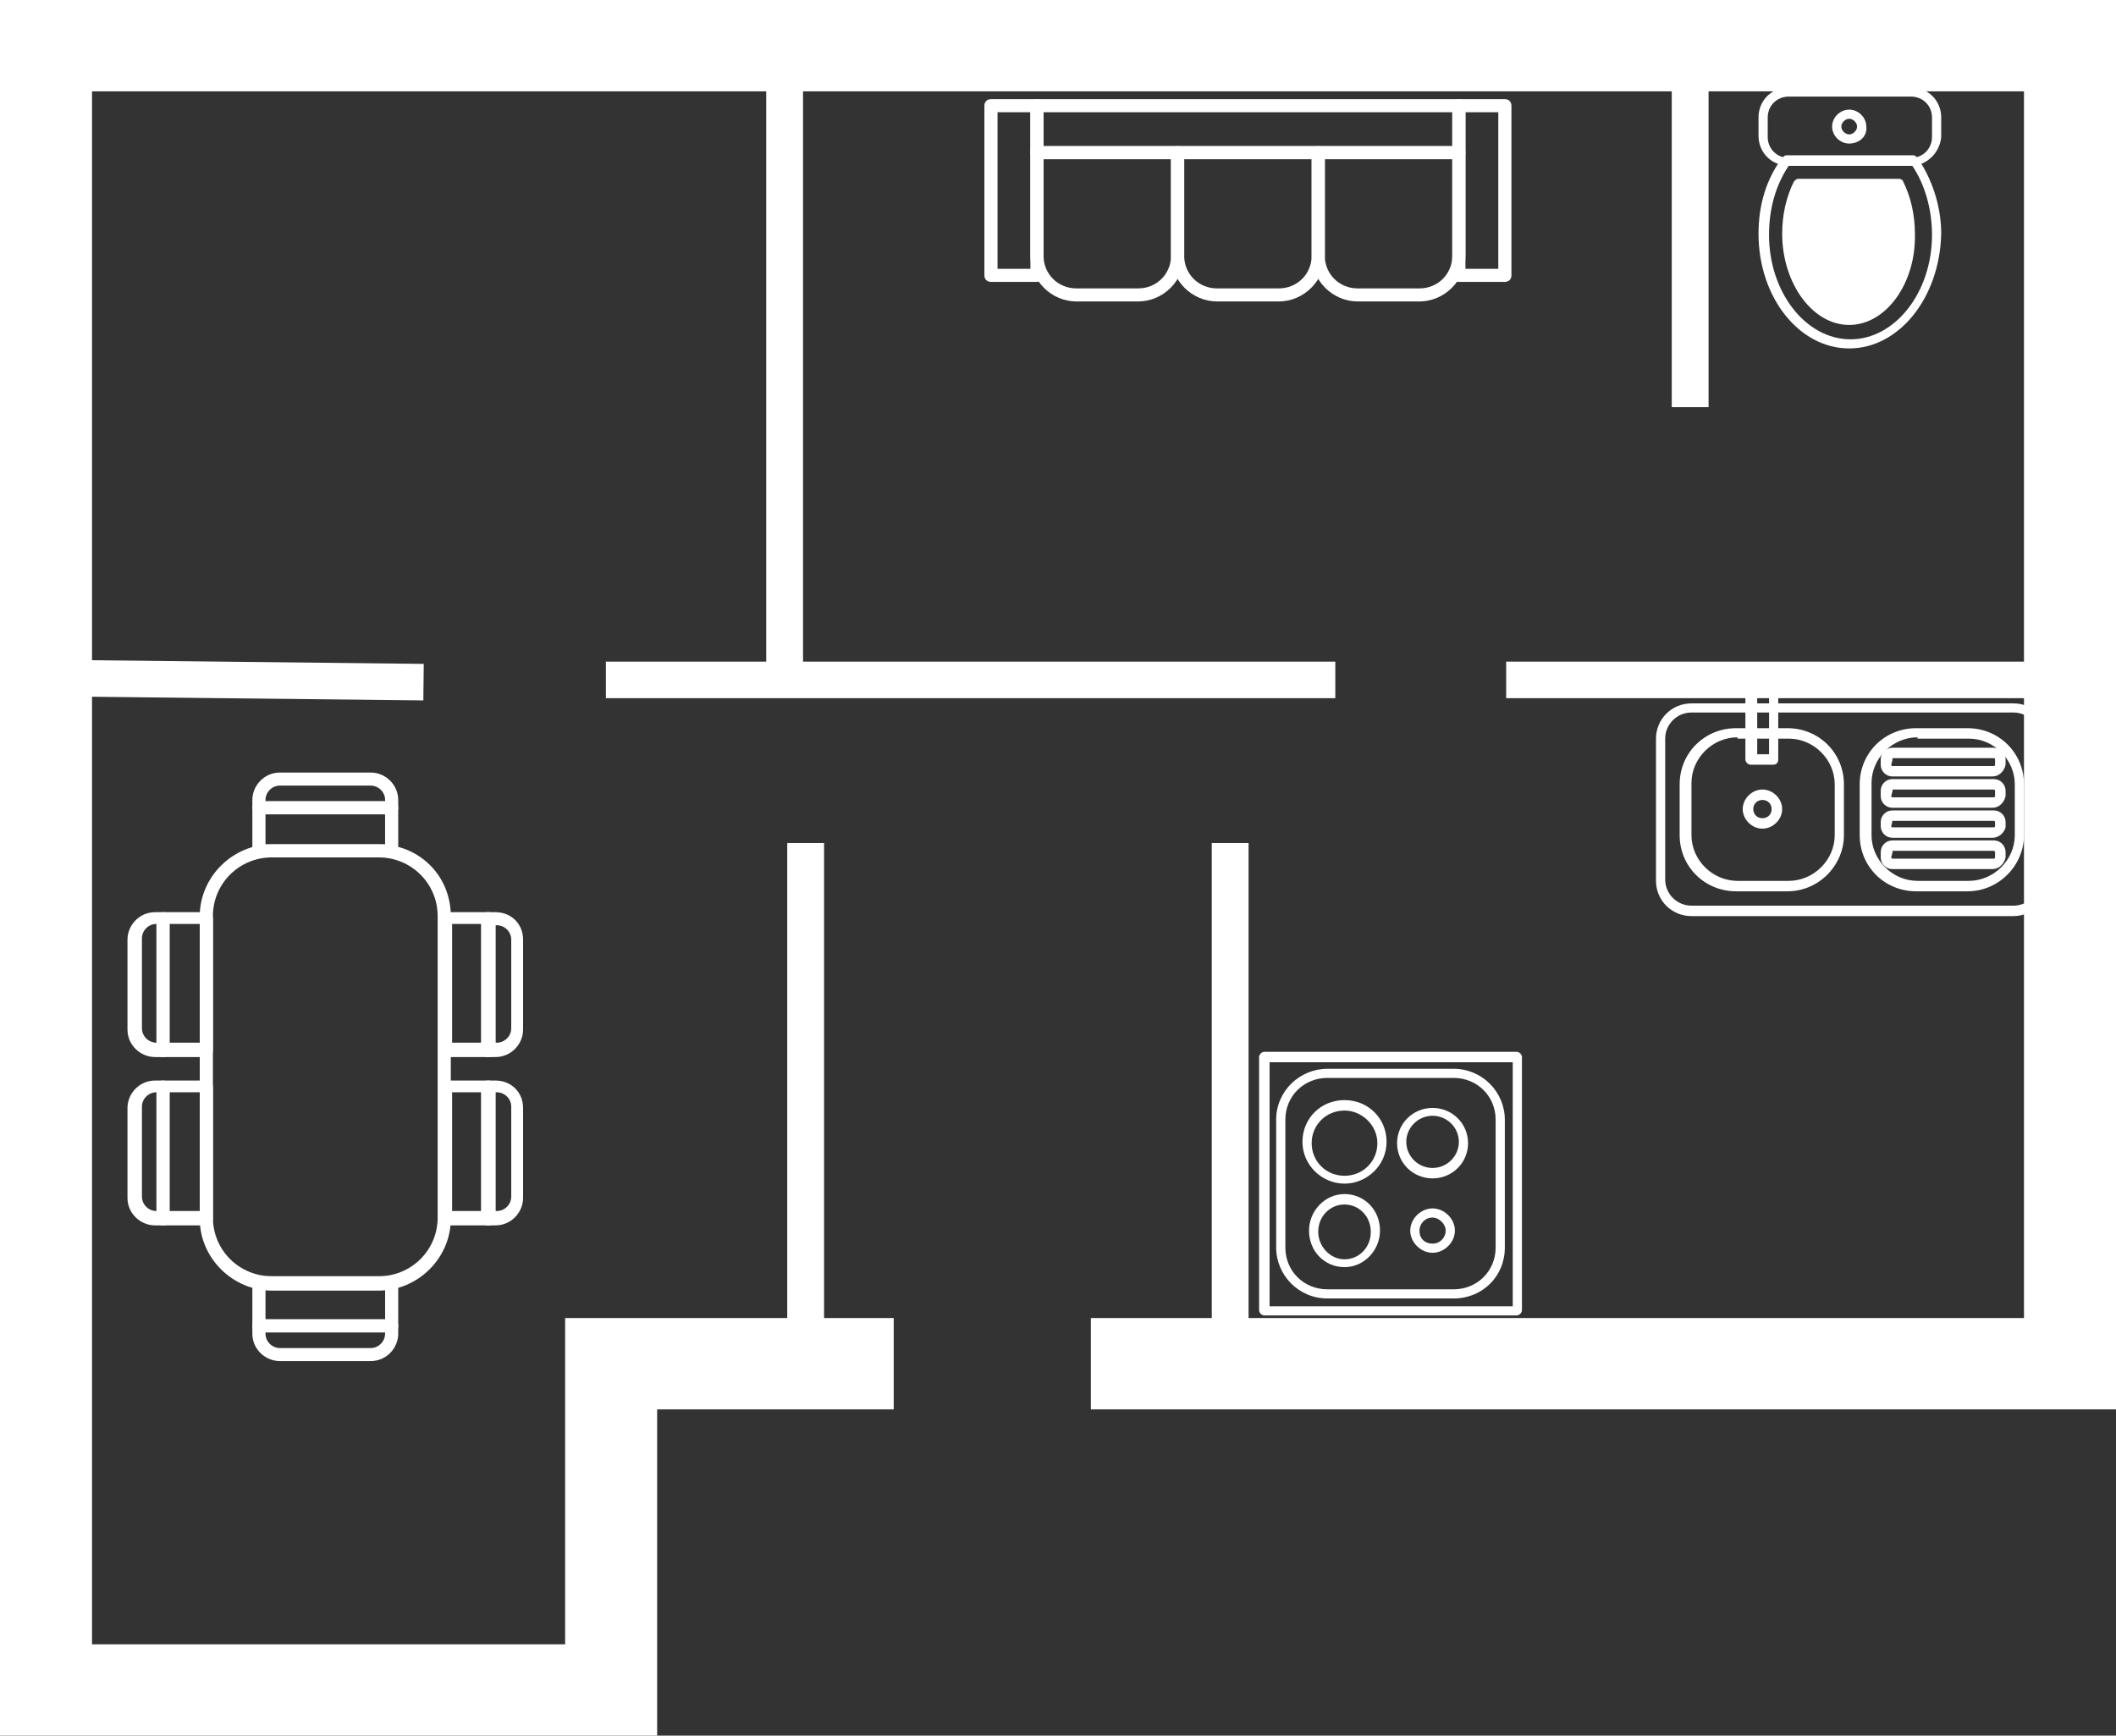 <svg width="89" height="73" viewBox="0 0 89 73" fill="none" xmlns="http://www.w3.org/2000/svg">
<rect x="0" y="0" width="89" height="73" fill="#333333" stroke="none"/>
<path d="M27.64 73H0V0H89V59.278H45.882V55.436H85.13V3.842H3.87V69.158H23.77V55.436H37.59V59.278H27.64V73Z" fill="white"/>
<path d="M52.516 35.457H50.968V55.546H52.516V35.457Z" fill="white"/>
<path d="M34.66 35.457H33.112V55.546H34.66V35.457Z" fill="white"/>
<path d="M87.176 27.828H63.35V29.365H87.176V27.828Z" fill="white"/>
<path d="M2.678 27.756L2.661 29.293L17.806 29.459L17.823 27.923L2.678 27.756Z" fill="white"/>
<path d="M56.164 27.828H25.484V29.365H56.164V27.828Z" fill="white"/>
<path d="M33.776 1.866H32.228V28.651H33.776V1.866Z" fill="white"/>
<path d="M71.863 2.854H70.315V17.125H71.863V2.854Z" fill="white"/>
<path d="M63.793 55.326H53.179C53.069 55.326 52.958 55.217 52.958 55.107V44.459C52.958 44.349 53.069 44.239 53.179 44.239H63.793C63.903 44.239 64.014 44.349 64.014 44.459V55.107C64.014 55.217 63.903 55.326 63.793 55.326ZM53.4 54.942H63.627V44.678H53.4V54.942Z" fill="white"/>
<path d="M61.139 54.613H55.832C54.615 54.613 53.676 53.625 53.676 52.472V47.093C53.676 45.886 54.671 44.953 55.832 44.953H61.139C62.355 44.953 63.294 45.941 63.294 47.093V52.472C63.294 53.68 62.355 54.613 61.139 54.613ZM55.832 45.337C54.837 45.337 54.063 46.105 54.063 47.093V52.472C54.063 53.46 54.837 54.228 55.832 54.228H61.139C62.133 54.228 62.907 53.46 62.907 52.472V47.093C62.907 46.105 62.133 45.337 61.139 45.337H55.832Z" fill="white"/>
<path d="M60.255 49.563C59.426 49.563 58.762 48.904 58.762 48.081C58.762 47.258 59.426 46.599 60.255 46.599C61.084 46.599 61.747 47.258 61.747 48.081C61.747 48.904 61.084 49.563 60.255 49.563ZM60.255 46.929C59.647 46.929 59.149 47.423 59.149 48.026C59.149 48.63 59.647 49.124 60.255 49.124C60.863 49.124 61.36 48.63 61.36 48.026C61.36 47.423 60.863 46.929 60.255 46.929Z" fill="white"/>
<path d="M56.551 49.783C55.611 49.783 54.782 49.014 54.782 48.026C54.782 47.038 55.556 46.27 56.551 46.27C57.546 46.27 58.32 47.038 58.32 48.026C58.32 49.014 57.49 49.783 56.551 49.783ZM56.551 46.709C55.777 46.709 55.169 47.313 55.169 48.081C55.169 48.85 55.777 49.453 56.551 49.453C57.325 49.453 57.933 48.85 57.933 48.081C57.933 47.313 57.269 46.709 56.551 46.709Z" fill="white"/>
<path d="M56.551 53.295C55.721 53.295 55.058 52.637 55.058 51.759C55.058 50.935 55.721 50.222 56.551 50.222C57.38 50.222 58.043 50.88 58.043 51.759C58.043 52.582 57.38 53.295 56.551 53.295ZM56.551 50.661C55.943 50.661 55.445 51.155 55.445 51.813C55.445 52.417 55.943 52.966 56.551 52.966C57.159 52.966 57.656 52.472 57.656 51.813C57.656 51.155 57.159 50.661 56.551 50.661Z" fill="white"/>
<path d="M60.255 52.692C59.757 52.692 59.315 52.253 59.315 51.759C59.315 51.265 59.757 50.825 60.255 50.825C60.752 50.825 61.194 51.265 61.194 51.759C61.194 52.253 60.752 52.692 60.255 52.692ZM60.255 51.21C59.923 51.21 59.702 51.484 59.702 51.759C59.702 52.088 59.923 52.307 60.255 52.307C60.586 52.307 60.807 52.033 60.807 51.759C60.807 51.484 60.531 51.21 60.255 51.21Z" fill="white"/>
<path d="M84.688 38.531H71.144C70.315 38.531 69.652 37.872 69.652 37.049V31.066C69.652 30.243 70.315 29.584 71.144 29.584H84.688C85.517 29.584 86.18 30.243 86.18 31.066V36.994C86.236 37.817 85.517 38.531 84.688 38.531ZM71.144 29.968C70.536 29.968 70.039 30.462 70.039 31.066V36.994C70.039 37.598 70.536 38.092 71.144 38.092H84.688C85.296 38.092 85.793 37.598 85.793 36.994V31.066C85.793 30.462 85.296 29.968 84.688 29.968H71.144Z" fill="white"/>
<path d="M75.179 37.488H73.023C71.697 37.488 70.647 36.445 70.647 35.128V32.987C70.647 31.67 71.697 30.627 73.023 30.627H75.179C76.506 30.627 77.556 31.67 77.556 32.987V35.128C77.556 36.39 76.506 37.488 75.179 37.488ZM73.079 31.011C72.028 31.011 71.144 31.889 71.144 32.932V35.128C71.144 36.171 72.028 37.049 73.079 37.049H75.235C76.285 37.049 77.169 36.171 77.169 35.128V32.987C77.169 31.944 76.285 31.066 75.235 31.066H73.079V31.011Z" fill="white"/>
<path d="M82.753 37.488H80.597C79.27 37.488 78.22 36.445 78.22 35.128V32.987C78.22 31.67 79.27 30.627 80.597 30.627H82.753C84.08 30.627 85.13 31.67 85.13 32.987V35.128C85.13 36.39 84.08 37.488 82.753 37.488ZM80.653 31.011C79.602 31.011 78.718 31.889 78.718 32.932V35.128C78.718 36.171 79.602 37.049 80.653 37.049H82.808C83.859 37.049 84.743 36.171 84.743 35.128V32.987C84.743 31.944 83.859 31.066 82.808 31.066H80.653V31.011Z" fill="white"/>
<path d="M83.803 32.658H79.602C79.325 32.658 79.104 32.438 79.104 32.164V31.944C79.104 31.67 79.325 31.45 79.602 31.45H83.858C84.134 31.45 84.356 31.67 84.356 31.944V32.164C84.3 32.438 84.079 32.658 83.803 32.658ZM79.602 31.944C79.546 31.944 79.546 31.999 79.602 31.944L79.546 32.164C79.546 32.164 79.546 32.219 79.602 32.219H83.858C83.858 32.219 83.913 32.219 83.913 32.164V31.944C83.913 31.944 83.913 31.889 83.858 31.889H79.602V31.944Z" fill="white"/>
<path d="M83.803 33.975H79.602C79.325 33.975 79.104 33.756 79.104 33.481V33.262C79.104 32.987 79.325 32.768 79.602 32.768H83.858C84.134 32.768 84.356 32.987 84.356 33.262V33.481C84.3 33.756 84.079 33.975 83.803 33.975ZM79.602 33.262C79.546 33.262 79.546 33.262 79.602 33.262L79.546 33.481C79.546 33.481 79.546 33.536 79.602 33.536H83.858C83.858 33.536 83.913 33.536 83.913 33.481V33.262C83.913 33.262 83.913 33.207 83.858 33.207H79.602V33.262Z" fill="white"/>
<path d="M83.803 35.237H79.602C79.325 35.237 79.104 35.018 79.104 34.743V34.579C79.104 34.304 79.325 34.085 79.602 34.085H83.858C84.134 34.085 84.356 34.304 84.356 34.579V34.798C84.3 35.018 84.079 35.237 83.803 35.237ZM79.602 34.524C79.546 34.524 79.546 34.579 79.602 34.524L79.546 34.743C79.546 34.743 79.546 34.798 79.602 34.798H83.858C83.858 34.798 83.913 34.798 83.913 34.743V34.579C83.913 34.579 83.913 34.524 83.858 34.524H79.602Z" fill="white"/>
<path d="M83.803 36.555H79.602C79.325 36.555 79.104 36.335 79.104 36.061V35.841C79.104 35.567 79.325 35.347 79.602 35.347H83.858C84.134 35.347 84.356 35.567 84.356 35.841V36.061C84.3 36.335 84.079 36.555 83.803 36.555ZM79.602 35.841C79.546 35.841 79.546 35.841 79.602 35.841L79.546 36.061C79.546 36.061 79.546 36.116 79.602 36.116H83.858C83.858 36.116 83.913 36.116 83.913 36.061V35.841C83.913 35.841 83.913 35.786 83.858 35.786H79.602V35.841Z" fill="white"/>
<path d="M74.129 34.853C73.687 34.853 73.3 34.469 73.3 34.03C73.3 33.591 73.687 33.207 74.129 33.207C74.572 33.207 74.959 33.591 74.959 34.03C74.959 34.469 74.572 34.853 74.129 34.853ZM74.129 33.646C73.908 33.646 73.743 33.81 73.743 34.03C73.743 34.25 73.908 34.414 74.129 34.414C74.351 34.414 74.516 34.25 74.516 34.03C74.516 33.81 74.351 33.646 74.129 33.646Z" fill="white"/>
<path d="M74.573 32.164H73.633C73.522 32.164 73.412 32.054 73.412 31.944V28.322C73.412 28.212 73.522 28.102 73.633 28.102H74.573C74.683 28.102 74.794 28.212 74.794 28.322V31.944C74.794 32.054 74.738 32.164 74.573 32.164ZM73.909 31.725H74.407V28.541H73.909V31.725Z" fill="white"/>
<path d="M76.672 29.255H75.235C75.125 29.255 75.014 29.145 75.014 29.035V28.322C75.014 28.212 75.125 28.102 75.235 28.102H76.672C76.783 28.102 76.894 28.212 76.894 28.322V29.09C76.894 29.2 76.783 29.255 76.672 29.255ZM75.456 28.871H76.451V28.541H75.456V28.871Z" fill="white"/>
<path d="M73.024 29.255H71.587C71.476 29.255 71.366 29.145 71.366 29.035V28.322C71.366 28.212 71.476 28.102 71.587 28.102H73.024C73.135 28.102 73.245 28.212 73.245 28.322V29.09C73.245 29.2 73.135 29.255 73.024 29.255ZM71.808 28.871H72.803V28.541H71.808V28.871Z" fill="white"/>
<path d="M80.376 6.971H75.235C74.517 6.971 73.964 6.422 73.964 5.708V4.94C73.964 4.226 74.517 3.677 75.235 3.677H80.376C81.095 3.677 81.648 4.226 81.648 4.94V5.763C81.592 6.422 81.04 6.971 80.376 6.971ZM75.235 4.062C74.738 4.062 74.351 4.446 74.351 4.94V5.763C74.351 6.257 74.738 6.641 75.235 6.641H80.376C80.874 6.641 81.261 6.257 81.261 5.763V4.94C81.261 4.446 80.874 4.062 80.376 4.062H75.235Z" fill="white"/>
<path d="M77.778 14.655C75.677 14.655 73.964 12.514 73.964 9.825C73.964 8.617 74.296 7.52 74.959 6.641C75.014 6.587 75.07 6.532 75.125 6.532H80.487C80.542 6.532 80.597 6.587 80.653 6.641C81.261 7.52 81.648 8.672 81.648 9.825C81.592 12.514 79.879 14.655 77.778 14.655ZM75.235 6.971C74.683 7.794 74.406 8.782 74.406 9.88C74.406 12.295 75.954 14.271 77.833 14.271C79.713 14.271 81.261 12.295 81.261 9.88C81.261 8.837 80.984 7.794 80.432 6.971H75.235Z" fill="white"/>
<path d="M77.778 13.502C76.341 13.502 75.124 11.856 75.124 9.88C75.124 9.111 75.29 8.398 75.622 7.794H79.879C80.21 8.398 80.376 9.111 80.376 9.88C80.431 11.801 79.215 13.502 77.778 13.502Z" fill="white"/>
<path d="M77.778 13.667C76.23 13.667 74.959 11.911 74.959 9.825C74.959 9.056 75.124 8.288 75.456 7.629C75.511 7.574 75.567 7.52 75.622 7.52H79.878C79.934 7.52 80.044 7.574 80.044 7.629C80.376 8.288 80.542 9.056 80.542 9.825C80.597 11.911 79.326 13.667 77.778 13.667ZM75.788 7.959C75.511 8.508 75.346 9.166 75.346 9.825C75.346 11.691 76.451 13.228 77.778 13.228C79.105 13.228 80.21 11.691 80.21 9.825C80.21 9.166 80.044 8.508 79.768 7.959H75.788Z" fill="white"/>
<path d="M77.778 6.038C77.391 6.038 77.06 5.708 77.06 5.324C77.06 4.94 77.391 4.611 77.778 4.611C78.165 4.611 78.497 4.94 78.497 5.324C78.552 5.708 78.22 6.038 77.778 6.038ZM77.778 4.995C77.612 4.995 77.447 5.159 77.447 5.324C77.447 5.489 77.612 5.653 77.778 5.653C77.944 5.653 78.11 5.489 78.11 5.324C78.11 5.159 77.944 4.995 77.778 4.995Z" fill="white"/>
<path d="M78.054 12.24H77.501C77.004 12.24 76.617 11.856 76.617 11.362V10.209C76.617 10.099 76.727 9.989 76.838 9.989H78.773C78.883 9.989 78.994 10.099 78.994 10.209V11.362C78.994 11.856 78.552 12.24 78.054 12.24ZM77.004 10.429V11.362C77.004 11.636 77.225 11.856 77.501 11.856H78.054C78.33 11.856 78.552 11.636 78.552 11.362V10.429H77.004Z" fill="white"/>
<path d="M18.961 38.531V51.265C18.961 52.911 17.579 54.283 15.92 54.283H11.443C9.784 54.283 8.402 52.911 8.402 51.265V38.531C8.402 36.884 9.784 35.512 11.443 35.512H15.92C17.634 35.512 18.961 36.829 18.961 38.531ZM8.955 51.21C8.955 52.582 10.061 53.68 11.443 53.68H15.92C17.302 53.68 18.408 52.582 18.408 51.21V38.531C18.408 37.159 17.302 36.061 15.92 36.061H11.443C10.061 36.061 8.955 37.159 8.955 38.531V51.21Z" fill="white"/>
<path d="M20.84 45.721V51.265C20.84 51.429 20.73 51.539 20.564 51.539H18.74C18.574 51.539 18.463 51.429 18.463 51.265V45.721C18.463 45.556 18.574 45.447 18.74 45.447H20.564C20.675 45.447 20.84 45.556 20.84 45.721ZM20.288 50.935V45.941H19.016V50.935H20.288Z" fill="white"/>
<path d="M22.001 46.599V50.386C22.001 50.99 21.503 51.539 20.84 51.539H20.508C20.343 51.539 20.232 51.429 20.232 51.265V45.721C20.232 45.556 20.343 45.447 20.508 45.447H20.84C21.503 45.447 22.001 45.941 22.001 46.599ZM20.84 50.935H20.895C21.227 50.935 21.503 50.661 21.503 50.332V46.544C21.503 46.215 21.227 45.941 20.895 45.941H20.84V50.935Z" fill="white"/>
<path d="M20.84 38.641V44.184C20.84 44.349 20.73 44.459 20.564 44.459H18.74C18.574 44.459 18.463 44.349 18.463 44.184V38.641C18.463 38.476 18.574 38.366 18.74 38.366H20.564C20.675 38.366 20.84 38.476 20.84 38.641ZM20.288 43.855V38.86H19.016V43.855H20.288Z" fill="white"/>
<path d="M22.001 39.519V43.306C22.001 43.91 21.503 44.459 20.84 44.459H20.508C20.343 44.459 20.232 44.349 20.232 44.184V38.641C20.232 38.476 20.343 38.366 20.508 38.366H20.84C21.503 38.366 22.001 38.86 22.001 39.519ZM20.84 43.855H20.895C21.227 43.855 21.503 43.58 21.503 43.251V39.519C21.503 39.19 21.227 38.915 20.895 38.915H20.84V43.855Z" fill="white"/>
<path d="M8.956 38.641V44.184C8.956 44.349 8.845 44.459 8.679 44.459H6.855C6.689 44.459 6.579 44.349 6.579 44.184V38.641C6.579 38.476 6.689 38.366 6.855 38.366H8.679C8.845 38.366 8.956 38.476 8.956 38.641ZM8.403 43.855V38.86H7.131V43.855H8.403Z" fill="white"/>
<path d="M7.131 38.641V44.184C7.131 44.349 7.021 44.459 6.855 44.459H6.523C5.915 44.459 5.362 43.965 5.362 43.306V39.519C5.362 38.915 5.86 38.366 6.523 38.366H6.855C7.021 38.366 7.131 38.476 7.131 38.641ZM6.634 43.855V38.86H6.578C6.247 38.86 5.97 39.135 5.97 39.464V43.251C5.97 43.58 6.247 43.855 6.578 43.855H6.634Z" fill="white"/>
<path d="M16.75 33.975V35.786C16.75 35.951 16.639 36.061 16.473 36.061H10.89C10.724 36.061 10.614 35.951 10.614 35.786V33.975C10.614 33.81 10.724 33.701 10.89 33.701H16.473C16.639 33.701 16.75 33.81 16.75 33.975ZM16.197 35.512V34.25H11.167V35.512H16.197Z" fill="white"/>
<path d="M16.75 33.646V33.975C16.75 34.14 16.64 34.25 16.474 34.25H10.891C10.725 34.25 10.614 34.14 10.614 33.975V33.646C10.614 33.042 11.112 32.493 11.775 32.493H15.589C16.253 32.493 16.75 33.042 16.75 33.646ZM16.198 33.701V33.646C16.198 33.316 15.921 33.042 15.589 33.042H11.775C11.443 33.042 11.167 33.316 11.167 33.646V33.701H16.198Z" fill="white"/>
<path d="M16.75 53.954V55.765C16.75 55.93 16.64 56.04 16.474 56.04H10.891C10.725 56.04 10.614 55.93 10.614 55.765V53.954C10.614 53.789 10.725 53.68 10.891 53.68H16.474C16.64 53.68 16.75 53.789 16.75 53.954ZM16.198 55.491V54.229H11.167V55.491H16.198Z" fill="white"/>
<path d="M16.75 55.765V56.095C16.75 56.699 16.252 57.247 15.589 57.247H11.775C11.167 57.247 10.614 56.753 10.614 56.095V55.765C10.614 55.601 10.724 55.491 10.89 55.491H16.473C16.639 55.491 16.75 55.601 16.75 55.765ZM11.167 56.095C11.167 56.424 11.443 56.699 11.775 56.699H15.589C15.921 56.699 16.197 56.424 16.197 56.095V56.04H11.167V56.095Z" fill="white"/>
<path d="M8.956 45.721V51.265C8.956 51.429 8.845 51.539 8.679 51.539H6.855C6.689 51.539 6.579 51.429 6.579 51.265V45.721C6.579 45.556 6.689 45.447 6.855 45.447H8.679C8.845 45.447 8.956 45.556 8.956 45.721ZM8.403 50.935V45.941H7.131V50.935H8.403Z" fill="white"/>
<path d="M7.131 45.721V51.265C7.131 51.429 7.021 51.539 6.855 51.539H6.523C5.915 51.539 5.362 51.045 5.362 50.386V46.599C5.362 45.995 5.86 45.447 6.523 45.447H6.855C7.021 45.447 7.131 45.556 7.131 45.721ZM6.634 50.935V45.941H6.578C6.247 45.941 5.97 46.215 5.97 46.544V50.332C5.97 50.661 6.247 50.935 6.578 50.935H6.634Z" fill="white"/>
<path d="M53.787 12.679H51.189C50.138 12.679 49.254 11.801 49.254 10.758V6.422C49.254 6.257 49.364 6.147 49.53 6.147H55.445C55.611 6.147 55.722 6.257 55.722 6.422V10.758C55.722 11.801 54.837 12.679 53.787 12.679ZM49.807 6.696V10.758C49.807 11.526 50.415 12.13 51.189 12.13H53.787C54.561 12.13 55.169 11.526 55.169 10.758V6.696H49.807Z" fill="white"/>
<path d="M47.872 12.679H45.274C44.224 12.679 43.339 11.801 43.339 10.758V6.422C43.339 6.257 43.45 6.147 43.616 6.147H49.531C49.697 6.147 49.807 6.257 49.807 6.422V10.758C49.807 11.801 48.923 12.679 47.872 12.679ZM43.892 6.696V10.758C43.892 11.526 44.5 12.13 45.274 12.13H47.872C48.646 12.13 49.254 11.526 49.254 10.758V6.696H43.892Z" fill="white"/>
<path d="M59.702 12.679H57.104C56.053 12.679 55.169 11.801 55.169 10.758V6.422C55.169 6.257 55.279 6.147 55.445 6.147H61.36C61.526 6.147 61.637 6.257 61.637 6.422V10.758C61.637 11.801 60.752 12.679 59.702 12.679ZM55.722 6.696V10.758C55.722 11.526 56.33 12.13 57.104 12.13H59.702C60.476 12.13 61.084 11.526 61.084 10.758V6.696H55.722Z" fill="white"/>
<path d="M43.615 11.856H41.681C41.515 11.856 41.404 11.746 41.404 11.581V4.446C41.404 4.281 41.515 4.171 41.681 4.171H43.615C43.781 4.171 43.892 4.281 43.892 4.446V11.581C43.892 11.746 43.781 11.856 43.615 11.856ZM41.957 11.307H43.339V4.72H41.957V11.307Z" fill="white"/>
<path d="M63.295 11.856H61.36C61.194 11.856 61.084 11.746 61.084 11.581V4.446C61.084 4.281 61.194 4.171 61.36 4.171H63.295C63.461 4.171 63.572 4.281 63.572 4.446V11.581C63.572 11.746 63.461 11.856 63.295 11.856ZM61.637 11.307H63.019V4.72H61.637V11.307Z" fill="white"/>
<path d="M61.361 6.696H43.616C43.45 6.696 43.339 6.586 43.339 6.422V4.446C43.339 4.281 43.45 4.171 43.616 4.171H61.361C61.526 4.171 61.637 4.281 61.637 4.446V6.422C61.637 6.586 61.526 6.696 61.361 6.696ZM43.892 6.147H61.084V4.72H43.892V6.147Z" fill="white"/>
</svg>
